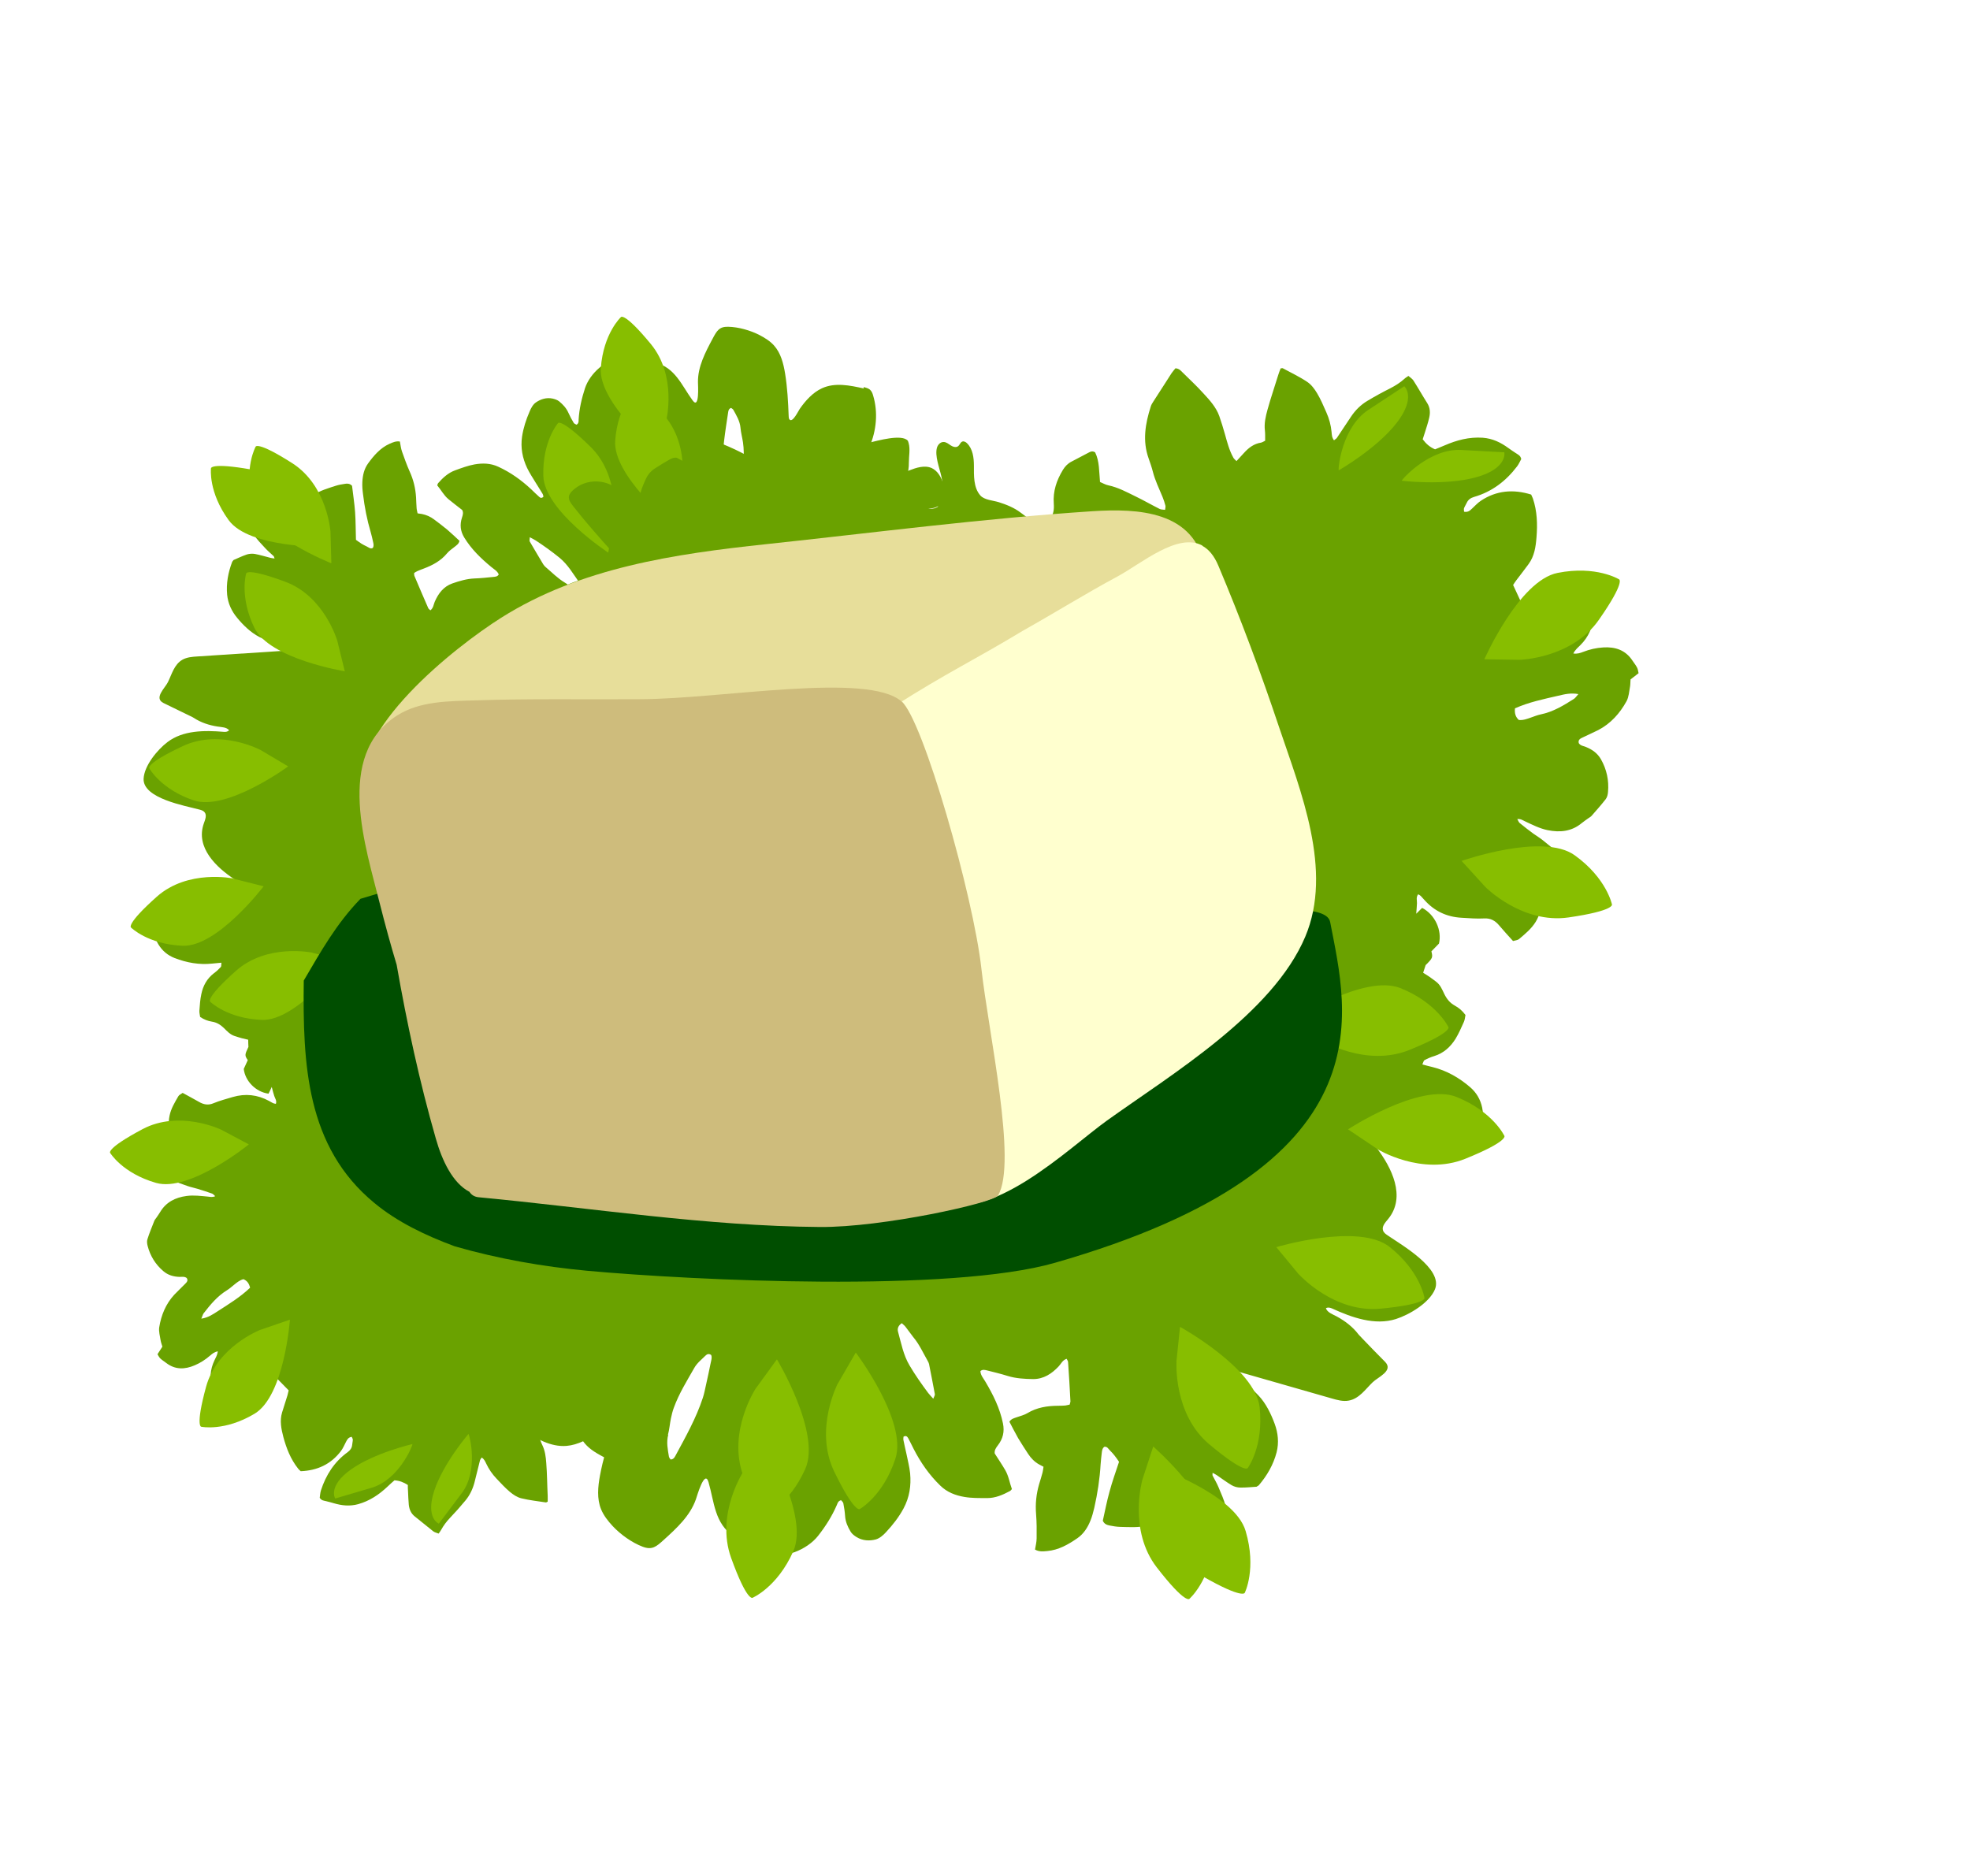 <svg width="105" height="100" viewBox="0 0 105 100" fill="none" xmlns="http://www.w3.org/2000/svg">
<g filter="url(#filter0_f_4702_9044)">
<path d="M46.038 20.708C45.298 20.541 44.5 20.379 43.812 20.697C43.326 20.917 42.927 21.362 42.626 21.796C42.557 21.894 42.244 22.553 42.082 22.362C42.042 22.316 42.036 22.247 42.036 22.183C42.007 21.42 41.967 20.662 41.845 19.91C41.758 19.378 41.62 18.829 41.261 18.424C41.047 18.181 40.764 18.008 40.475 17.857C39.989 17.609 39.358 17.429 38.809 17.418C38.329 17.406 38.202 17.643 37.982 18.054C37.594 18.783 37.19 19.546 37.201 20.373C37.201 20.506 37.294 21.865 36.912 21.339C36.328 20.535 35.987 19.592 34.917 19.326C34.553 19.234 34.171 19.245 33.795 19.187C33.592 19.159 33.396 19.107 33.193 19.101C32.332 19.078 31.441 19.904 31.181 20.691C31.002 21.24 30.874 21.796 30.84 22.368C30.84 22.461 30.851 22.565 30.73 22.64C30.683 22.611 30.608 22.588 30.579 22.542C30.475 22.368 30.377 22.189 30.296 22.004C30.186 21.755 30.007 21.564 29.804 21.396C29.706 21.316 29.573 21.275 29.451 21.246C29.128 21.177 28.821 21.275 28.567 21.449C28.411 21.553 28.301 21.755 28.226 21.94C28.04 22.368 27.896 22.808 27.826 23.27C27.74 23.86 27.844 24.415 28.093 24.942C28.226 25.219 28.399 25.479 28.561 25.745C28.677 25.936 28.804 26.127 28.919 26.324C28.948 26.37 28.954 26.434 28.966 26.474C28.873 26.578 28.792 26.538 28.734 26.48C28.59 26.353 28.457 26.22 28.318 26.087C27.792 25.595 27.213 25.179 26.554 24.878C26.143 24.687 25.715 24.681 25.288 24.756C24.941 24.82 24.599 24.947 24.264 25.069C23.894 25.202 23.61 25.462 23.356 25.751C23.333 25.774 23.327 25.815 23.304 25.873C23.506 26.11 23.651 26.399 23.899 26.607C24.137 26.804 24.385 26.989 24.634 27.185C24.709 27.319 24.669 27.457 24.622 27.596C24.501 27.966 24.536 28.313 24.744 28.654C25.126 29.279 25.635 29.77 26.19 30.227C26.334 30.349 26.508 30.436 26.583 30.621C26.514 30.742 26.398 30.742 26.294 30.754C25.958 30.788 25.629 30.823 25.293 30.835C24.883 30.852 24.489 30.968 24.108 31.101C23.645 31.263 23.362 31.633 23.171 32.078C23.107 32.228 23.102 32.408 22.94 32.535C22.899 32.489 22.841 32.46 22.824 32.413C22.575 31.847 22.332 31.274 22.089 30.702C22.072 30.661 22.078 30.609 22.072 30.545C22.13 30.511 22.188 30.465 22.251 30.441C22.361 30.395 22.471 30.349 22.587 30.308C23.061 30.129 23.495 29.898 23.83 29.493C23.94 29.36 24.096 29.256 24.235 29.146C24.333 29.065 24.455 28.996 24.489 28.828C24.281 28.637 24.067 28.429 23.842 28.238C23.616 28.047 23.373 27.868 23.136 27.689C22.945 27.544 22.726 27.446 22.488 27.399C22.419 27.388 22.35 27.376 22.257 27.365C22.24 27.272 22.211 27.18 22.205 27.087C22.188 26.896 22.188 26.706 22.176 26.515C22.147 26.035 22.037 25.572 21.835 25.133C21.679 24.785 21.552 24.421 21.424 24.063C21.366 23.895 21.349 23.716 21.314 23.536C21.1 23.502 20.933 23.583 20.759 23.658C20.262 23.883 19.921 24.288 19.614 24.71C19.406 25 19.331 25.341 19.313 25.693C19.302 25.907 19.319 26.121 19.348 26.335C19.429 27.023 19.562 27.706 19.759 28.371C19.811 28.544 19.846 28.718 19.886 28.892C19.909 28.996 19.938 29.1 19.869 29.209C19.741 29.279 19.649 29.175 19.545 29.129C19.446 29.082 19.354 29.036 19.261 28.978C19.163 28.915 19.07 28.845 18.972 28.776C18.955 28.267 18.961 27.781 18.926 27.295C18.891 26.821 18.816 26.347 18.764 25.896C18.642 25.769 18.509 25.769 18.382 25.792C18.22 25.815 18.053 25.844 17.891 25.896C17.486 26.029 17.07 26.145 16.705 26.387C16.688 26.399 16.659 26.399 16.636 26.399C16.514 26.382 16.468 26.283 16.41 26.191C16.225 25.896 16.046 25.601 15.855 25.312C15.681 25.046 15.433 24.866 15.149 24.722C14.814 24.866 14.808 25.231 14.635 25.456C14.49 25.514 14.38 25.462 14.27 25.422C13.981 25.312 13.709 25.341 13.438 25.474C13.223 25.578 13.004 25.676 12.772 25.78C12.772 25.861 12.749 25.942 12.761 26.023C12.807 26.382 12.934 26.717 13.073 27.047C13.114 27.145 13.16 27.243 13.212 27.353C13.189 27.451 13.16 27.55 13.131 27.666C13.195 27.966 13.351 28.238 13.518 28.492C13.698 28.759 13.923 28.99 14.143 29.227C14.282 29.377 14.438 29.505 14.583 29.643C14.606 29.666 14.606 29.701 14.635 29.77C14.542 29.759 14.479 29.753 14.415 29.736C14.137 29.666 13.866 29.58 13.582 29.528C13.449 29.505 13.293 29.516 13.16 29.556C12.9 29.643 12.657 29.765 12.449 29.852C12.402 29.915 12.379 29.933 12.373 29.956C12.159 30.522 12.05 31.101 12.107 31.708C12.154 32.176 12.35 32.587 12.645 32.94C12.969 33.333 13.362 33.715 13.819 33.952C14.282 34.189 14.727 34.333 15.12 34.692C13.588 34.79 12.05 34.894 10.517 34.993C10.245 35.01 9.962 35.033 9.725 35.166C9.285 35.415 9.158 35.941 8.95 36.363C8.793 36.681 8.186 37.213 8.712 37.474C9.175 37.699 9.638 37.925 10.101 38.15C10.176 38.185 10.257 38.22 10.326 38.266C10.714 38.52 11.142 38.659 11.593 38.729C11.801 38.763 12.084 38.758 12.211 38.931C12.136 39 12.044 39.023 11.934 39.012C10.893 38.925 9.753 38.925 8.921 39.561C8.389 39.966 7.689 40.81 7.654 41.51C7.608 42.563 9.869 42.95 10.621 43.153C10.725 43.181 10.835 43.21 10.904 43.297C11.037 43.459 10.933 43.696 10.864 43.893C10.407 45.182 11.541 46.247 12.512 46.883C12.003 47.189 11.344 47.01 10.777 47.195C10.239 47.374 9.84 47.918 9.835 48.49C9.835 48.594 9.835 48.71 9.765 48.785C9.701 48.849 9.603 48.849 9.511 48.849H8.77C8.603 48.843 8.429 48.849 8.285 48.93C7.88 49.173 8.267 50.058 8.446 50.347C8.655 50.688 8.938 50.925 9.308 51.07C9.956 51.318 10.615 51.44 11.309 51.365C11.46 51.347 11.616 51.336 11.801 51.318C11.789 51.417 11.801 51.503 11.772 51.544C11.662 51.665 11.535 51.781 11.402 51.879C11.032 52.163 10.823 52.544 10.731 52.99C10.667 53.279 10.65 53.58 10.627 53.88C10.621 53.996 10.656 54.112 10.667 54.21C10.876 54.349 11.078 54.424 11.292 54.459C11.552 54.499 11.755 54.626 11.94 54.806C12.107 54.973 12.269 55.153 12.512 55.228C12.639 55.268 12.761 55.309 12.888 55.343C12.998 55.372 13.114 55.395 13.229 55.424C13.229 55.569 13.235 55.685 13.241 55.806C13.039 56.234 13.038 56.257 13.206 56.512C13.131 56.679 13.056 56.836 12.992 56.98C13.062 57.61 13.617 58.206 14.311 58.299C14.334 58.258 14.357 58.206 14.386 58.154C14.409 58.102 14.432 58.05 14.484 57.94C14.536 58.142 14.571 58.281 14.617 58.42C14.658 58.553 14.762 58.669 14.704 58.842C14.646 58.831 14.6 58.825 14.559 58.807C14.484 58.773 14.415 58.727 14.34 58.686C13.721 58.351 13.079 58.281 12.402 58.478C12.061 58.582 11.714 58.669 11.384 58.807C11.107 58.929 10.852 58.883 10.598 58.732C10.32 58.57 10.037 58.426 9.736 58.258C9.649 58.322 9.545 58.362 9.505 58.437C9.314 58.767 9.112 59.097 9.036 59.478C8.961 59.843 8.996 60.19 9.135 60.531C9.181 60.635 9.268 60.733 9.198 60.878C9.042 60.907 8.892 60.855 8.759 60.785C8.452 60.629 8.123 60.594 7.787 60.594C7.585 60.594 7.411 60.647 7.255 60.774C7.082 60.918 6.92 61.075 6.764 61.213C6.711 61.364 6.787 61.468 6.85 61.566C7.035 61.849 7.249 62.104 7.544 62.277C7.805 62.428 8.065 62.555 8.354 62.648C8.909 62.827 9.459 63.035 10.008 63.226C10.176 63.284 10.355 63.318 10.523 63.37C10.783 63.451 11.049 63.532 11.303 63.625C11.361 63.648 11.408 63.706 11.471 63.764C11.321 63.833 11.205 63.798 11.089 63.787C10.708 63.752 10.326 63.7 9.944 63.752C9.349 63.833 8.851 64.076 8.533 64.614C8.475 64.718 8.4 64.81 8.337 64.909C8.296 64.966 8.244 65.024 8.221 65.088C8.094 65.412 7.961 65.73 7.857 66.06C7.822 66.164 7.839 66.297 7.868 66.412C8.007 66.95 8.285 67.401 8.707 67.76C8.955 67.974 9.25 68.055 9.568 68.066C9.696 68.066 9.834 68.037 9.95 68.124C10.043 68.257 9.956 68.35 9.869 68.436C9.678 68.633 9.476 68.818 9.285 69.02C8.834 69.512 8.591 70.108 8.487 70.75C8.452 70.975 8.527 71.224 8.562 71.455C8.579 71.559 8.62 71.663 8.655 71.785C8.574 71.906 8.493 72.034 8.394 72.19C8.441 72.265 8.481 72.352 8.545 72.415C8.637 72.502 8.753 72.571 8.857 72.652C9.337 73.022 9.852 73.005 10.378 72.779C10.679 72.652 10.945 72.479 11.194 72.265C11.309 72.166 11.425 72.068 11.61 72.034C11.587 72.224 11.5 72.369 11.431 72.513C11.315 72.756 11.246 73.005 11.228 73.271C11.199 73.635 11.28 73.948 11.575 74.202C11.772 74.376 11.928 74.59 12.188 74.694C12.275 74.919 12.362 75.139 12.454 75.376C12.553 75.359 12.645 75.376 12.709 75.336C12.877 75.243 13.05 75.156 13.183 75.029C13.64 74.59 14.079 74.139 14.525 73.682C14.611 73.595 14.675 73.491 14.814 73.531L15.386 74.115C15.363 74.196 15.346 74.289 15.323 74.376C15.23 74.682 15.126 74.989 15.034 75.295C14.901 75.74 14.993 76.18 15.103 76.602C15.265 77.204 15.491 77.782 15.884 78.279C15.924 78.337 15.982 78.378 16.028 78.424C16.913 78.389 17.636 78.054 18.168 77.354C18.284 77.204 18.353 77.024 18.446 76.851C18.509 76.729 18.567 76.62 18.747 76.591C18.764 76.643 18.805 76.695 18.805 76.741C18.805 76.834 18.776 76.932 18.77 77.024C18.752 77.192 18.666 77.308 18.533 77.406C17.821 77.921 17.37 78.626 17.104 79.453C17.064 79.586 17.058 79.731 17.041 79.841C17.133 79.991 17.26 79.991 17.376 80.02C17.515 80.055 17.654 80.089 17.787 80.13C18.215 80.257 18.637 80.303 19.088 80.182C19.707 80.008 20.21 79.667 20.667 79.234C20.788 79.118 20.91 79.008 21.025 78.91C21.297 78.927 21.511 79.014 21.737 79.158C21.737 79.268 21.737 79.384 21.748 79.499C21.76 79.737 21.765 79.974 21.789 80.217C21.817 80.46 21.904 80.674 22.107 80.835C22.436 81.09 22.755 81.367 23.084 81.622C23.165 81.686 23.275 81.709 23.379 81.749C23.437 81.668 23.477 81.616 23.512 81.552C23.639 81.321 23.796 81.113 23.975 80.922C24.264 80.621 24.541 80.309 24.808 79.985C25.039 79.708 25.195 79.378 25.288 79.031C25.392 78.638 25.478 78.245 25.582 77.851C25.594 77.799 25.635 77.759 25.675 77.695C25.814 77.782 25.86 77.909 25.918 78.025C26.057 78.32 26.242 78.586 26.462 78.817C26.693 79.06 26.919 79.309 27.173 79.523C27.352 79.673 27.566 79.818 27.792 79.87C28.22 79.974 28.659 80.02 29.099 80.089C29.116 80.089 29.139 80.072 29.191 80.049C29.191 79.945 29.197 79.829 29.191 79.713C29.162 79.141 29.162 78.568 29.116 77.996C29.093 77.66 29.052 77.331 28.902 77.024C28.833 76.885 28.792 76.741 28.729 76.573C28.781 76.521 28.821 76.458 28.879 76.429C29.18 76.267 29.353 76.001 29.48 75.694C29.544 75.544 29.608 75.394 29.683 75.214C29.77 75.26 29.833 75.278 29.885 75.318C30.186 75.584 30.4 75.908 30.631 76.232C30.805 76.475 30.984 76.712 31.169 76.943C31.458 77.29 31.858 77.499 32.245 77.707C32.656 77.927 33.084 78.112 33.506 78.302C33.61 78.349 33.72 78.418 33.882 78.366C33.91 78.285 33.951 78.192 33.974 78.088C34.015 77.938 34.044 77.788 34.078 77.632C34.159 77.273 34.246 76.914 34.327 76.55C34.35 76.458 34.373 76.359 34.367 76.267C34.339 75.417 34.194 74.607 33.633 73.925C33.494 73.757 33.361 73.589 33.24 73.41C32.997 73.051 32.69 72.751 32.401 72.433C32.309 72.328 32.216 72.213 32.135 72.097C32.106 72.051 32.106 71.987 32.083 71.9C32.175 71.883 32.257 71.843 32.326 71.854C32.754 71.906 33.176 71.981 33.604 72.028C34.067 72.074 34.529 72.149 34.998 72.085C35.137 72.068 35.275 72.097 35.42 72.103C35.634 72.554 35.773 73.017 36.114 73.346C36.241 73.375 36.316 73.317 36.386 73.248C36.6 73.022 36.802 72.791 37.016 72.56C37.149 72.415 37.23 72.248 37.271 72.057C37.386 71.496 37.38 70.941 37.143 70.408C37.028 70.154 36.964 69.894 37.091 69.616C37.155 69.477 37.109 69.304 37.253 69.165C37.328 69.177 37.421 69.182 37.514 69.206C37.837 69.292 38.161 69.373 38.479 69.472C38.849 69.581 39.237 69.599 39.619 69.587C39.891 69.576 40.289 69.454 40.538 69.587C40.978 69.824 41.145 70.385 41.307 70.819C41.435 71.172 41.626 71.542 41.967 71.698C42.042 71.733 42.14 71.756 42.204 71.698C42.279 71.635 42.262 71.507 42.319 71.426C42.389 71.322 42.545 71.316 42.666 71.345C42.788 71.374 42.921 71.426 43.037 71.38C43.17 71.334 43.245 71.178 43.239 71.033C43.222 70.622 42.794 70.154 42.591 69.819C42.499 69.662 42.401 69.506 42.36 69.327C42.291 69.026 42.395 68.685 42.256 68.407C42.406 68.188 42.707 68.147 42.967 68.089C43.372 67.997 43.47 67.766 43.644 67.43C43.713 67.471 43.777 67.488 43.823 67.534C43.881 67.592 43.916 67.673 43.974 67.737C44.361 68.13 44.251 68.205 44.176 68.575C44.089 69.032 44.089 69.477 44.251 69.917C44.355 70.206 44.39 70.524 44.575 70.784C44.598 70.813 44.615 70.842 44.639 70.865C45.014 71.097 46.004 70.379 46.327 70.177C46.732 69.923 47.068 69.651 47.282 69.217C47.455 68.876 47.571 65.77 47.53 65.319C47.53 65.279 47.553 65.233 47.565 65.204C47.692 65.128 47.762 65.204 47.825 65.273C47.935 65.412 48.039 65.562 48.149 65.701C48.756 66.499 49.56 67.066 50.509 67.384C51.376 67.673 52.296 67.766 53.209 67.783C53.406 67.783 53.609 67.783 53.794 67.713C54.256 67.523 54.152 66.985 54.21 66.586C54.222 66.522 54.256 66.459 54.291 66.372C54.418 66.389 54.534 66.406 54.65 66.424C54.8 66.401 54.892 66.285 54.985 66.175C55.141 65.996 55.286 65.805 55.436 65.62C55.581 65.435 55.662 65.227 55.685 64.995C55.714 64.677 55.731 64.353 55.662 64.03C55.621 63.839 55.627 63.839 55.696 63.66C55.795 63.608 55.882 63.654 55.968 63.694C56.171 63.798 56.373 63.897 56.575 64.001C57.368 64.394 58.362 64.099 58.761 63.301C58.814 63.197 58.854 63.081 58.831 62.971C58.796 62.821 58.652 62.717 58.519 62.636C56.946 61.641 55.263 60.843 53.684 59.877C53.591 59.82 53.493 59.744 53.499 59.64C53.51 59.467 53.759 59.455 53.932 59.502C54.875 59.756 55.934 60.068 56.836 59.542C57.235 59.311 57.559 58.981 57.859 58.634C58.114 58.339 58.334 58.027 58.415 57.639C58.449 57.466 58.386 56.997 58.588 56.888C58.299 56.425 58.021 55.956 57.767 55.471C57.744 55.471 57.703 55.471 57.68 55.471C57.368 55.257 57.136 55.066 56.882 54.921C56.604 54.765 56.298 54.65 56.009 54.511C55.893 54.459 55.754 54.424 55.685 54.268C55.743 53.99 55.639 53.707 55.569 53.418C55.5 53.1 55.39 52.799 55.158 52.556C55.02 52.406 54.979 52.226 55.06 52.03C55.199 51.879 55.367 51.845 55.552 51.903C55.61 51.92 55.667 51.937 55.719 51.955C55.922 52.018 56.119 52.105 56.315 52.174C56.107 51.573 55.922 50.966 55.772 50.353C55.766 50.353 55.76 50.353 55.748 50.347C54.823 50.04 53.892 49.734 52.961 49.439C52.411 49.271 52.342 49.208 52.261 48.641C52.249 48.571 52.244 48.496 52.249 48.427C52.249 48.381 52.279 48.34 52.29 48.311C52.406 48.248 52.492 48.3 52.579 48.334C52.81 48.433 53.042 48.525 53.273 48.623C53.927 48.907 54.586 49.184 55.234 49.491C55.367 49.554 55.5 49.63 55.633 49.699C55.552 49.323 55.459 48.947 55.401 48.571C55.355 48.282 55.326 47.999 55.315 47.715C54.898 47.542 54.482 47.363 54.06 47.201C53.441 46.969 52.799 46.738 52.325 46.276C52.197 46.154 52.07 46.004 51.897 45.992C51.833 45.992 51.764 46.004 51.7 46.015C51.087 46.142 50.422 45.963 49.953 45.553C49.873 45.483 49.786 45.391 49.792 45.281C49.792 45.154 49.907 45.061 50.006 44.986C50.422 44.679 50.856 44.379 51.151 43.951C51.446 43.529 51.573 42.95 51.336 42.488C50.873 42.985 50.41 43.488 49.948 43.985C49.572 44.39 49.184 44.801 48.681 45.015C47.918 45.339 46.865 44.928 46.42 44.263C46.322 44.113 46.229 43.962 46.142 43.806C46.102 43.737 46.084 43.656 46.067 43.598C46.113 43.459 46.206 43.436 46.298 43.419C46.593 43.367 46.888 43.332 47.183 43.263C47.484 43.193 47.785 43.106 48.08 43.014C48.514 42.875 48.832 42.563 49.173 42.279C49.248 42.216 49.306 42.141 49.381 42.083C49.896 41.678 50.162 41.123 50.352 40.527C50.439 40.267 50.497 39.995 50.549 39.729C50.607 39.451 50.648 39.168 50.705 38.862C50.694 38.827 50.682 38.763 50.648 38.717C50.329 38.312 49.977 37.936 49.485 37.734C49.271 37.647 49.046 37.612 48.82 37.647C48.363 37.717 47.901 37.797 47.444 37.873C47.305 37.896 47.16 37.919 47.016 37.936C46.969 37.936 46.923 37.919 46.865 37.902C46.75 37.693 46.663 37.474 46.645 37.231C46.645 37.161 46.628 37.086 46.634 37.017C46.697 36.346 46.501 35.715 46.31 35.091C46.246 34.883 46.246 34.576 46.142 34.385C46.09 34.287 45.957 34.218 45.853 34.27C45.801 34.299 45.766 34.351 45.737 34.403C45.257 35.241 44.98 36.155 44.425 36.959C43.887 37.745 43.21 38.439 42.441 38.995C42.366 39.047 42.285 39.104 42.192 39.104C42.001 39.116 41.874 38.908 41.793 38.734C41.579 38.278 41.365 37.78 41.469 37.289C41.562 36.837 41.915 36.485 42.244 36.161C42.794 35.623 43.343 35.091 43.893 34.553C44.309 34.142 44.754 33.535 45.281 33.269C45.454 33.182 45.651 33.154 45.842 33.13C46.848 32.998 47.854 32.864 48.861 32.731C48.652 31.743 48.976 30.736 49.716 30.06C49.867 29.296 49.531 28.672 49.254 27.937C49.167 27.706 49.092 27.417 49.265 27.243C49.41 27.093 49.653 27.122 49.849 27.052C50.098 26.966 50.266 26.729 50.324 26.474C50.382 26.22 50.335 25.954 50.248 25.705C50.144 25.398 49.959 25.092 49.664 24.953C49.283 24.78 48.837 24.93 48.45 25.08C47.646 25.393 46.842 25.705 46.038 26.023C45.622 26.185 45.205 26.347 44.789 26.509C44.598 26.584 44.193 26.821 43.974 26.729C43.898 26.636 43.956 26.567 44.014 26.509C44.153 26.358 44.297 26.22 44.442 26.075C45.153 25.375 45.934 24.756 46.345 23.814C46.715 22.958 46.807 21.975 46.536 21.078C46.507 20.974 46.466 20.87 46.391 20.795C46.298 20.697 46.16 20.668 46.027 20.633L46.038 20.708ZM13.328 68.645C12.807 69.142 12.2 69.512 11.598 69.9C11.355 70.056 11.107 70.235 10.731 70.293C10.789 70.16 10.806 70.073 10.852 70.009C11.211 69.547 11.581 69.096 12.09 68.783C12.223 68.702 12.339 68.598 12.46 68.5C12.616 68.373 12.772 68.24 12.975 68.188C13.171 68.269 13.276 68.419 13.328 68.639V68.645ZM28.966 30.1C28.723 29.69 28.474 29.279 28.237 28.868C28.208 28.822 28.237 28.747 28.237 28.637C28.37 28.712 28.468 28.753 28.555 28.811C28.995 29.1 29.417 29.4 29.828 29.736C30.273 30.106 30.55 30.592 30.869 31.043C30.961 31.176 30.967 31.332 30.84 31.494C30.764 31.459 30.683 31.436 30.62 31.396C30.446 31.286 30.284 31.164 30.111 31.06C29.729 30.835 29.417 30.511 29.081 30.227C29.035 30.187 28.995 30.146 28.966 30.094V30.1ZM35.229 25.624C35.102 25.832 34.923 26.006 34.714 26.145C34.68 26.168 34.628 26.156 34.587 26.162C34.57 25.769 34.819 25.329 35.137 25.184C35.241 25.329 35.252 25.468 35.229 25.624ZM33.76 22.796C33.714 22.929 33.685 23.074 33.627 23.201C33.604 23.253 33.535 23.288 33.488 23.328C33.361 23.218 33.344 23.085 33.303 22.964C33.101 22.391 33.159 21.761 32.927 21.188C32.858 21.021 32.939 20.847 33.141 20.737C33.17 20.812 33.199 20.864 33.205 20.917C33.228 21.235 33.35 21.512 33.483 21.796C33.564 21.969 33.645 22.143 33.731 22.31C33.812 22.466 33.818 22.628 33.76 22.79V22.796ZM43.216 29.476C42.996 29.88 42.666 30.187 42.308 30.465C42.244 30.517 42.152 30.522 42.048 30.395C42.146 30.065 42.239 29.707 42.4 29.4C42.609 29.285 42.805 29.308 42.99 29.314C43.066 29.314 43.141 29.36 43.204 29.377C43.204 29.429 43.222 29.458 43.21 29.476H43.216ZM48.751 30.771C48.693 30.8 48.647 30.84 48.594 30.852C48.103 30.945 47.605 31.025 47.114 31.118C46.825 31.17 46.518 31.182 46.258 31.332C46.171 31.297 46.084 31.262 46.021 31.234C45.934 31.037 46.032 30.933 46.154 30.846C46.403 30.678 46.651 30.517 46.906 30.36C46.964 30.326 47.039 30.314 47.091 30.297C48.224 30.522 48.554 30.615 48.756 30.777L48.751 30.771ZM39.468 22.808C39.492 23.068 39.561 23.322 39.601 23.583C39.624 23.762 39.642 23.935 39.642 24.115C39.642 24.82 39.486 25.514 39.364 26.208C39.318 26.457 39.173 26.694 39.063 26.931C39.023 27.018 38.954 27.087 38.821 27.047C38.728 26.948 38.734 26.809 38.717 26.682C38.664 26.33 38.618 25.971 38.578 25.618C38.554 25.416 38.52 25.213 38.514 25.011C38.485 23.993 38.659 22.993 38.809 21.986C38.821 21.894 38.838 21.796 38.965 21.744C39 21.773 39.063 21.801 39.087 21.848C39.254 22.148 39.434 22.443 39.468 22.802V22.808Z" fill="#6AA200"/>
<path d="M17.978 34.158C17.978 34.158 17.296 31.787 15.208 31.012C13.12 30.237 13.12 30.573 13.12 30.573C13.12 30.573 12.75 31.782 13.554 33.459C14.364 35.136 18.377 35.783 18.377 35.783L17.978 34.158Z" fill="#87BE00"/>
<path d="M32.718 27.814C32.718 27.814 33.066 25.374 31.469 23.812C29.879 22.257 29.74 22.558 29.74 22.558C29.74 22.558 28.907 23.512 28.959 25.368C29.011 27.224 32.418 29.457 32.418 29.457L32.718 27.809V27.814Z" fill="#87BE00"/>
<path d="M13.926 39.998C13.926 39.998 11.757 38.824 9.739 39.773C7.726 40.721 7.957 40.953 7.957 40.953C7.957 40.953 8.559 42.069 10.323 42.664C12.081 43.26 15.36 40.854 15.36 40.854L13.92 39.998H13.926Z" fill="#87BE00"/>
<path d="M16.651 50.782C16.651 50.782 14.239 50.273 12.574 51.753C10.914 53.234 11.203 53.396 11.203 53.396C11.203 53.396 12.099 54.292 13.956 54.367C15.812 54.437 18.27 51.198 18.27 51.198L16.645 50.788L16.651 50.782Z" fill="#87BE00"/>
<path d="M12.432 46.829C12.432 46.829 10.02 46.32 8.355 47.801C6.695 49.281 6.984 49.443 6.984 49.443C6.984 49.443 7.881 50.34 9.737 50.415C11.594 50.484 14.051 47.245 14.051 47.245L12.426 46.835L12.432 46.829Z" fill="#87BE00"/>
<path d="M17.615 28.348C17.615 28.348 17.453 25.885 15.573 24.688C13.694 23.491 13.624 23.814 13.624 23.814C13.624 23.814 13.006 24.919 13.439 26.729C13.873 28.539 17.661 30.026 17.661 30.026L17.615 28.354V28.348Z" fill="#87BE00"/>
<path d="M16.67 27.623C16.67 27.623 15.577 25.414 13.379 25.026C11.188 24.639 11.245 24.969 11.245 24.969C11.245 24.969 11.095 26.229 12.188 27.727C13.281 29.231 17.352 29.15 17.352 29.15L16.67 27.623Z" fill="#87BE00"/>
<path d="M35.506 22.444C35.506 22.444 36.107 20.05 34.684 18.332C33.267 16.615 33.094 16.904 33.094 16.904C33.094 16.904 32.163 17.766 32.024 19.616C31.885 21.473 35.031 24.046 35.031 24.046L35.5 22.439L35.506 22.444Z" fill="#87BE00"/>
<path d="M36.271 26.311C36.271 26.311 36.873 23.916 35.45 22.199C34.033 20.481 33.859 20.77 33.859 20.77C33.859 20.77 32.928 21.632 32.79 23.483C32.651 25.339 35.797 27.913 35.797 27.913L36.265 26.305L36.271 26.311Z" fill="#87BE00"/>
<path d="M11.784 60.216C11.784 60.216 9.557 59.146 7.591 60.193C5.625 61.24 5.873 61.459 5.873 61.459C5.873 61.459 6.527 62.541 8.32 63.056C10.107 63.565 13.264 61.003 13.264 61.003L11.784 60.216Z" fill="#87BE00"/>
<path d="M13.867 70.891C13.867 70.891 11.565 71.781 10.981 73.933C10.397 76.084 10.733 76.055 10.733 76.055C10.733 76.055 11.97 76.315 13.566 75.361C15.163 74.407 15.452 70.347 15.452 70.347L13.867 70.891Z" fill="#87BE00"/>
<path d="M24.969 76.437C25.044 76.541 25.501 78.415 24.616 79.589C23.726 80.769 23.39 81.22 23.39 81.22C23.39 81.22 22.668 80.937 23.142 79.474C23.616 78.01 24.969 76.437 24.969 76.437Z" fill="#87BE00"/>
<path d="M21.983 76.977C21.983 77.11 21.237 78.879 19.82 79.302C18.403 79.718 17.865 79.88 17.865 79.88C17.865 79.88 17.454 79.221 18.709 78.33C19.964 77.439 21.983 76.977 21.983 76.977Z" fill="#87BE00"/>
<path d="M27.834 76.214C28.555 76.673 29.346 77.144 30.197 77.075C30.798 77.026 31.389 76.702 31.869 76.358C31.98 76.28 32.565 75.695 32.657 75.962C32.681 76.027 32.66 76.105 32.639 76.166C32.385 76.986 32.135 77.811 31.978 78.656C31.868 79.253 31.807 79.89 32.037 80.452C32.174 80.788 32.409 81.084 32.657 81.351C33.076 81.799 33.682 82.233 34.254 82.449C34.76 82.64 34.981 82.445 35.376 82.087C36.067 81.462 36.783 80.804 37.091 79.922C37.141 79.784 37.558 78.297 37.763 79.006C38.075 80.079 38.081 81.212 39.115 81.897C39.47 82.133 39.878 82.266 40.253 82.473C40.452 82.584 40.644 82.712 40.86 82.791C41.762 83.144 43.025 82.604 43.602 81.871C44.005 81.359 44.348 80.817 44.605 80.221C44.647 80.123 44.668 80.013 44.828 79.969C44.864 80.014 44.933 80.068 44.949 80.133C44.993 80.359 45.028 80.584 45.043 80.813C45.062 81.12 45.183 81.39 45.337 81.645C45.406 81.764 45.536 81.863 45.658 81.937C45.972 82.131 46.34 82.15 46.676 82.062C46.881 82.006 47.078 81.835 47.226 81.672C47.584 81.286 47.906 80.879 48.158 80.41C48.476 79.819 48.57 79.19 48.509 78.536C48.474 78.188 48.382 77.848 48.315 77.508C48.263 77.258 48.199 77.013 48.151 76.759C48.139 76.697 48.156 76.632 48.157 76.583C48.292 76.506 48.361 76.584 48.406 76.662C48.511 76.851 48.599 77.048 48.697 77.236C49.068 77.958 49.526 78.619 50.112 79.187C50.474 79.545 50.927 79.716 51.405 79.796C51.797 79.864 52.21 79.854 52.611 79.857C53.052 79.859 53.45 79.686 53.832 79.48C53.864 79.464 53.889 79.423 53.934 79.378C53.814 79.05 53.763 78.686 53.581 78.37C53.407 78.07 53.208 77.779 53.018 77.479C52.994 77.307 53.085 77.177 53.184 77.047C53.456 76.697 53.548 76.321 53.457 75.875C53.294 75.068 52.934 74.35 52.521 73.653C52.416 73.472 52.262 73.308 52.255 73.087C52.374 72.985 52.497 73.027 52.611 73.052C52.978 73.144 53.342 73.232 53.705 73.345C54.15 73.483 54.612 73.506 55.066 73.513C55.622 73.516 56.061 73.228 56.432 72.83C56.559 72.696 56.63 72.504 56.851 72.432C56.88 72.493 56.924 72.546 56.928 72.608C56.977 73.307 57.018 74.007 57.054 74.702C57.054 74.751 57.025 74.804 57.013 74.874C56.935 74.886 56.857 74.914 56.783 74.922C56.648 74.933 56.513 74.936 56.382 74.936C55.81 74.94 55.261 75.027 54.756 75.331C54.588 75.432 54.383 75.48 54.191 75.548C54.056 75.6 53.904 75.62 53.801 75.787C53.95 76.07 54.1 76.369 54.266 76.661C54.436 76.948 54.622 77.227 54.805 77.51C54.955 77.736 55.145 77.93 55.382 78.062C55.451 78.099 55.521 78.136 55.618 78.186C55.601 78.292 55.593 78.398 55.567 78.496C55.513 78.705 55.446 78.909 55.384 79.117C55.233 79.639 55.177 80.167 55.223 80.715C55.257 81.144 55.258 81.574 55.252 82.003C55.251 82.2 55.2 82.395 55.166 82.6C55.378 82.724 55.591 82.701 55.808 82.681C56.422 82.628 56.935 82.332 57.423 81.996C57.752 81.769 57.967 81.435 58.116 81.068C58.207 80.847 58.27 80.607 58.325 80.374C58.497 79.61 58.616 78.842 58.662 78.057C58.675 77.857 58.701 77.653 58.723 77.452C58.736 77.334 58.749 77.207 58.86 77.122C59.023 77.098 59.08 77.246 59.169 77.328C59.255 77.415 59.34 77.501 59.413 77.6C59.498 77.702 59.567 77.813 59.644 77.924C59.465 78.467 59.278 78.985 59.136 79.516C58.993 80.03 58.892 80.561 58.779 81.064C58.859 81.244 59.002 81.29 59.145 81.319C59.329 81.357 59.521 81.387 59.705 81.392C60.187 81.403 60.67 81.439 61.149 81.323C61.173 81.315 61.202 81.328 61.227 81.336C61.353 81.398 61.364 81.525 61.388 81.64C61.472 82.02 61.556 82.401 61.647 82.782C61.731 83.13 61.93 83.414 62.169 83.681C62.583 83.655 62.728 83.267 62.991 83.097C63.163 83.09 63.264 83.184 63.362 83.275C63.622 83.506 63.928 83.569 64.264 83.53C64.53 83.503 64.8 83.48 65.087 83.457C65.124 83.372 65.169 83.294 65.19 83.208C65.278 82.812 65.269 82.407 65.247 81.998C65.239 81.876 65.228 81.757 65.216 81.622C65.278 81.528 65.344 81.43 65.422 81.32C65.466 80.977 65.41 80.625 65.326 80.293C65.239 79.941 65.085 79.613 64.944 79.273C64.856 79.06 64.738 78.867 64.633 78.662C64.617 78.629 64.629 78.592 64.63 78.51C64.719 78.56 64.789 78.589 64.846 78.63C65.115 78.812 65.371 79.006 65.648 79.171C65.783 79.249 65.95 79.295 66.105 79.296C66.412 79.302 66.719 79.267 66.973 79.252C67.046 79.204 67.075 79.192 67.092 79.176C67.532 78.659 67.871 78.08 68.043 77.415C68.173 76.904 68.119 76.389 67.942 75.905C67.745 75.368 67.474 74.806 67.08 74.391C66.682 73.963 66.262 73.638 65.979 73.112C67.645 73.589 69.311 74.065 70.98 74.545C71.274 74.629 71.58 74.717 71.883 74.661C72.444 74.562 72.778 74.053 73.157 73.688C73.441 73.407 74.289 73.073 73.826 72.596C73.419 72.184 73.013 71.773 72.615 71.353C72.55 71.287 72.481 71.218 72.42 71.148C72.107 70.733 71.704 70.424 71.248 70.175C71.04 70.064 70.734 69.96 70.67 69.73C70.776 69.682 70.883 69.699 70.997 69.749C72.065 70.238 73.277 70.666 74.4 70.313C75.117 70.084 76.184 69.453 76.483 68.727C76.931 67.625 74.686 66.356 73.961 65.853C73.863 65.787 73.757 65.713 73.717 65.598C73.636 65.377 73.838 65.161 73.987 64.982C74.963 63.79 74.163 62.223 73.371 61.184C74.027 61.048 74.662 61.494 75.328 61.51C75.97 61.526 76.595 61.097 76.819 60.493C76.856 60.383 76.898 60.252 77.001 60.208C77.095 60.163 77.197 60.201 77.295 60.234L78.082 60.521C78.258 60.583 78.446 60.65 78.63 60.614C79.154 60.511 79.075 59.419 78.999 59.046C78.908 58.608 78.693 58.243 78.36 57.955C77.77 57.448 77.11 57.068 76.346 56.879C76.179 56.841 76.011 56.795 75.811 56.741C75.861 56.635 75.874 56.541 75.927 56.513C76.091 56.424 76.267 56.347 76.444 56.295C76.948 56.139 77.309 55.805 77.578 55.378C77.751 55.092 77.888 54.778 78.025 54.472C78.079 54.354 78.084 54.219 78.109 54.105C77.943 53.879 77.756 53.722 77.544 53.607C77.283 53.466 77.112 53.252 76.983 52.99C76.866 52.748 76.769 52.494 76.537 52.325C76.419 52.238 76.305 52.148 76.183 52.065C76.077 51.991 75.963 51.925 75.853 51.854C75.903 51.699 75.941 51.573 75.986 51.446C76.365 51.072 76.373 51.04 76.293 50.712C76.437 50.57 76.577 50.423 76.697 50.297C76.864 49.603 76.497 48.763 75.8 48.395C75.763 48.431 75.718 48.476 75.673 48.52C75.627 48.565 75.582 48.61 75.484 48.708C75.501 48.47 75.519 48.307 75.524 48.148C75.529 47.996 75.464 47.832 75.588 47.669C75.645 47.702 75.694 47.727 75.726 47.76C75.791 47.826 75.856 47.9 75.917 47.97C76.445 48.562 77.098 48.877 77.899 48.922C78.304 48.945 78.704 48.98 79.105 48.958C79.449 48.936 79.698 49.081 79.909 49.335C80.14 49.611 80.388 49.878 80.644 50.162C80.763 50.126 80.881 50.122 80.959 50.062C81.288 49.785 81.621 49.513 81.852 49.139C82.067 48.78 82.168 48.396 82.146 47.979C82.138 47.848 82.078 47.713 82.205 47.587C82.385 47.612 82.519 47.732 82.633 47.855C82.897 48.139 83.231 48.296 83.595 48.425C83.811 48.504 84.015 48.514 84.225 48.437C84.462 48.349 84.696 48.248 84.913 48.155C85.025 48.013 84.988 47.878 84.957 47.746C84.869 47.378 84.74 47.026 84.488 46.73C84.273 46.471 84.037 46.232 83.769 46.026C83.244 45.626 82.747 45.198 82.226 44.786C82.068 44.658 81.892 44.555 81.729 44.439C81.481 44.254 81.233 44.068 80.997 43.87C80.944 43.825 80.92 43.743 80.871 43.661C81.055 43.642 81.165 43.728 81.284 43.782C81.675 43.965 82.058 44.163 82.487 44.252C83.149 44.386 83.771 44.325 84.313 43.87C84.416 43.785 84.531 43.712 84.638 43.631C84.704 43.582 84.781 43.546 84.831 43.489C85.086 43.196 85.346 42.907 85.585 42.598C85.663 42.496 85.697 42.349 85.706 42.218C85.763 41.601 85.635 41.011 85.328 40.47C85.145 40.154 84.865 39.952 84.53 39.819C84.395 39.765 84.236 39.752 84.147 39.612C84.103 39.436 84.226 39.371 84.349 39.315C84.628 39.177 84.915 39.056 85.19 38.915C85.854 38.567 86.336 38.026 86.692 37.382C86.816 37.154 86.83 36.864 86.88 36.602C86.902 36.484 86.894 36.361 86.907 36.218C87.035 36.117 87.174 36.011 87.335 35.886C87.311 35.787 87.303 35.681 87.259 35.595C87.194 35.463 87.097 35.348 87.016 35.225C86.643 34.65 86.092 34.471 85.45 34.512C85.081 34.535 84.729 34.614 84.389 34.747C84.229 34.807 84.069 34.868 83.857 34.834C83.956 34.638 84.1 34.52 84.232 34.39C84.446 34.179 84.615 33.939 84.735 33.666C84.901 33.29 84.932 32.927 84.721 32.541C84.58 32.282 84.492 31.996 84.26 31.786C84.253 31.516 84.246 31.254 84.236 30.963C84.126 30.942 84.032 30.897 83.95 30.913C83.737 30.944 83.52 30.971 83.328 31.056C82.675 31.351 82.036 31.666 81.396 31.973C81.273 32.029 81.162 32.114 81.036 32.02L80.648 31.183C80.702 31.106 80.755 31.012 80.817 30.935C81.036 30.646 81.258 30.361 81.473 30.068C81.782 29.648 81.855 29.146 81.894 28.651C81.952 27.952 81.931 27.249 81.703 26.573C81.678 26.499 81.634 26.429 81.61 26.363C80.659 26.067 79.758 26.144 78.933 26.691C78.757 26.808 78.608 26.971 78.452 27.117C78.345 27.223 78.234 27.316 78.034 27.278C78.034 27.213 78.014 27.151 78.031 27.094C78.068 26.992 78.13 26.907 78.176 26.805C78.255 26.629 78.394 26.54 78.57 26.488C79.525 26.212 80.269 25.64 80.862 24.858C80.957 24.732 81.019 24.581 81.081 24.471C81.042 24.274 80.899 24.229 80.793 24.154C80.658 24.068 80.528 23.977 80.394 23.882C79.987 23.585 79.558 23.374 79.031 23.334C78.308 23.285 77.644 23.461 76.996 23.743C76.824 23.816 76.652 23.888 76.488 23.953C76.206 23.832 76.011 23.659 75.829 23.417C75.866 23.299 75.908 23.176 75.949 23.046C76.029 22.788 76.116 22.531 76.175 22.27C76.238 22.004 76.227 21.739 76.073 21.492C75.822 21.098 75.591 20.684 75.336 20.286C75.275 20.191 75.17 20.125 75.068 20.039C74.978 20.103 74.908 20.14 74.854 20.193C74.636 20.392 74.386 20.55 74.123 20.687C73.705 20.897 73.286 21.124 72.884 21.367C72.535 21.573 72.243 21.862 72.016 22.2C71.76 22.574 71.513 22.965 71.257 23.34C71.224 23.389 71.162 23.417 71.101 23.47C70.987 23.322 70.984 23.171 70.972 23.028C70.938 22.663 70.842 22.311 70.693 21.979C70.539 21.635 70.394 21.282 70.2 20.962C70.066 20.736 69.892 20.502 69.676 20.358C69.265 20.081 68.812 19.87 68.372 19.63C68.351 19.618 68.319 19.634 68.257 19.637C68.216 19.744 68.166 19.866 68.128 19.992C67.941 20.609 67.728 21.217 67.557 21.841C67.456 22.209 67.373 22.568 67.419 22.953C67.439 23.121 67.429 23.301 67.432 23.493C67.354 23.529 67.289 23.578 67.215 23.594C66.834 23.653 66.551 23.868 66.3 24.148C66.176 24.287 66.049 24.421 65.904 24.579C65.831 24.506 65.766 24.456 65.734 24.39C65.515 23.997 65.408 23.567 65.287 23.14C65.195 22.817 65.099 22.497 64.987 22.178C64.814 21.698 64.472 21.328 64.135 20.962C63.782 20.571 63.395 20.213 63.025 19.847C62.932 19.753 62.843 19.646 62.651 19.632C62.593 19.706 62.51 19.795 62.444 19.893C62.345 20.039 62.259 20.19 62.16 20.337C61.937 20.687 61.706 21.037 61.483 21.388C61.425 21.477 61.363 21.571 61.334 21.673C61.042 22.587 60.885 23.506 61.223 24.441C61.303 24.67 61.384 24.9 61.444 25.133C61.563 25.608 61.778 26.039 61.963 26.49C62.023 26.642 62.076 26.793 62.115 26.949C62.132 27.006 62.111 27.076 62.098 27.178C61.992 27.161 61.893 27.168 61.82 27.135C61.388 26.92 60.968 26.676 60.532 26.465C60.063 26.237 59.598 25.981 59.075 25.871C58.924 25.842 58.782 25.755 58.631 25.693C58.577 25.136 58.605 24.588 58.37 24.113C58.244 24.034 58.142 24.062 58.047 24.115C57.735 24.276 57.428 24.442 57.116 24.604C56.915 24.705 56.771 24.855 56.655 25.043C56.317 25.597 56.117 26.185 56.166 26.843C56.188 27.163 56.158 27.461 55.919 27.705C55.8 27.823 55.778 28.031 55.573 28.12C55.5 28.078 55.402 28.037 55.317 27.975C55.007 27.761 54.694 27.55 54.396 27.323C54.046 27.059 53.642 26.898 53.23 26.768C52.936 26.677 52.466 26.653 52.255 26.415C51.877 25.991 51.91 25.333 51.909 24.814C51.907 24.393 51.849 23.93 51.544 23.63C51.479 23.564 51.381 23.506 51.291 23.538C51.184 23.578 51.159 23.717 51.064 23.786C50.953 23.872 50.786 23.817 50.668 23.739C50.55 23.661 50.432 23.558 50.289 23.561C50.125 23.56 49.993 23.698 49.943 23.853C49.81 24.294 50.08 24.954 50.171 25.384C50.215 25.585 50.255 25.789 50.229 25.994C50.186 26.345 49.947 26.663 49.99 27.01C49.747 27.185 49.412 27.117 49.114 27.079C48.652 27.023 48.459 27.23 48.146 27.523C48.085 27.461 48.028 27.403 47.996 27.346C47.956 27.264 47.952 27.162 47.916 27.076C47.65 26.51 47.801 26.474 48.016 26.107C48.28 25.659 48.451 25.181 48.442 24.654C48.44 24.306 48.524 23.955 48.428 23.611C48.416 23.574 48.404 23.537 48.392 23.5C48.083 23.114 46.756 23.499 46.338 23.594C45.818 23.71 45.351 23.87 44.956 24.252C44.643 24.553 43.34 27.8 43.21 28.294C43.197 28.339 43.152 28.376 43.127 28.408C42.964 28.44 42.911 28.337 42.879 28.231C42.819 28.038 42.763 27.842 42.703 27.649C42.361 26.572 41.725 25.664 40.837 24.963C40.028 24.325 39.086 23.882 38.123 23.516C37.914 23.437 37.698 23.358 37.473 23.369C36.913 23.394 36.815 24.003 36.604 24.406C36.571 24.472 36.501 24.524 36.435 24.598C36.309 24.527 36.195 24.469 36.072 24.403C35.905 24.373 35.761 24.459 35.618 24.535C35.384 24.669 35.158 24.811 34.928 24.956C34.706 25.094 34.534 25.289 34.426 25.526C34.273 25.856 34.131 26.191 34.084 26.554C34.054 26.771 34.046 26.771 33.906 26.933C33.779 26.953 33.706 26.871 33.637 26.793C33.458 26.612 33.283 26.427 33.105 26.238C32.418 25.518 31.245 25.458 30.517 26.152C30.426 26.242 30.335 26.348 30.322 26.474C30.301 26.65 30.419 26.81 30.524 26.95C31.814 28.602 33.298 30.087 34.613 31.714C34.691 31.809 34.767 31.928 34.722 32.038C34.647 32.217 34.37 32.134 34.211 32.023C33.307 31.395 32.305 30.662 31.142 30.875C30.635 30.97 30.159 31.197 29.707 31.447C29.326 31.662 28.973 31.913 28.741 32.288C28.634 32.459 28.533 32.982 28.271 33.021C28.402 33.623 28.517 34.225 28.603 34.839C28.628 34.847 28.673 34.86 28.697 34.868C28.945 35.217 29.119 35.509 29.338 35.755C29.573 36.027 29.846 36.27 30.11 36.521C30.212 36.623 30.342 36.706 30.362 36.907C30.192 37.179 30.198 37.523 30.16 37.854C30.112 38.218 30.114 38.574 30.264 38.922C30.356 39.131 30.331 39.344 30.17 39.518C29.965 39.623 29.777 39.598 29.598 39.466C29.541 39.425 29.492 39.383 29.435 39.342C29.244 39.198 29.073 39.033 28.886 38.885C28.881 39.605 28.844 40.316 28.779 41.023C28.783 41.027 28.791 41.035 28.795 41.039C29.662 41.719 30.533 42.395 31.408 43.059C31.921 43.447 31.974 43.541 31.847 44.178C31.834 44.256 31.814 44.333 31.78 44.407C31.76 44.452 31.714 44.488 31.69 44.513C31.542 44.536 31.473 44.45 31.392 44.376C31.18 44.186 30.973 44.001 30.766 43.808C30.18 43.256 29.586 42.713 29.009 42.145C28.891 42.026 28.782 41.898 28.66 41.775C28.604 42.204 28.56 42.637 28.48 43.058C28.417 43.38 28.341 43.691 28.245 43.997C28.619 44.343 28.994 44.688 29.376 45.018C29.942 45.5 30.544 45.986 30.863 46.654C30.948 46.831 31.028 47.036 31.212 47.115C31.281 47.144 31.355 47.152 31.432 47.165C32.131 47.263 32.77 47.705 33.114 48.316C33.175 48.427 33.227 48.554 33.186 48.668C33.136 48.799 32.984 48.859 32.845 48.899C32.288 49.068 31.71 49.224 31.242 49.564C30.77 49.901 30.41 50.467 30.489 51.04C31.17 50.684 31.851 50.329 32.532 49.973C33.082 49.69 33.652 49.395 34.27 49.362C35.202 49.31 36.162 50.142 36.386 51.019C36.434 51.215 36.474 51.412 36.505 51.608C36.521 51.698 36.508 51.792 36.504 51.853C36.401 51.98 36.298 51.975 36.188 51.954C35.857 51.899 35.526 51.819 35.195 51.78C34.848 51.741 34.501 51.719 34.149 51.708C33.634 51.689 33.179 51.903 32.711 52.072C32.609 52.108 32.514 52.169 32.416 52.201C31.72 52.434 31.226 52.922 30.797 53.483C30.608 53.727 30.446 53.992 30.281 54.253C30.112 54.526 29.963 54.811 29.789 55.113C29.793 55.158 29.776 55.231 29.801 55.289C29.985 55.846 30.215 56.375 30.659 56.774C30.85 56.951 31.078 57.067 31.331 57.118C31.846 57.219 32.365 57.308 32.88 57.401C33.039 57.431 33.198 57.46 33.353 57.494C33.398 57.507 33.443 57.552 33.5 57.585C33.548 57.847 33.554 58.117 33.479 58.378C33.458 58.456 33.441 58.537 33.408 58.611C33.081 59.3 33.056 60.04 33.023 60.78C33.013 61.025 32.897 61.352 32.936 61.589C32.956 61.716 33.069 61.839 33.196 61.82C33.262 61.812 33.319 61.763 33.369 61.722C34.199 61.016 34.838 60.157 35.729 59.512C36.604 58.884 37.576 58.403 38.609 58.107C38.711 58.079 38.814 58.05 38.916 58.08C39.124 58.142 39.179 58.404 39.203 58.625C39.257 59.19 39.298 59.8 39.001 60.28C38.728 60.729 38.223 60.967 37.748 61.185C36.965 61.544 36.173 61.903 35.39 62.262C34.791 62.537 34.085 63.015 33.426 63.097C33.209 63.124 32.992 63.078 32.776 63.032C31.657 62.788 30.538 62.552 29.419 62.308C29.265 63.436 28.539 64.38 27.494 64.819C27.044 65.573 27.166 66.363 27.181 67.251C27.187 67.529 27.152 67.864 26.906 67.985C26.697 68.086 26.448 67.966 26.211 67.965C25.917 67.963 25.646 68.149 25.489 68.394C25.336 68.642 25.281 68.94 25.275 69.231C25.269 69.595 25.348 69.996 25.613 70.247C25.954 70.576 26.482 70.583 26.948 70.57C27.921 70.543 28.891 70.512 29.864 70.485C30.367 70.468 30.87 70.459 31.373 70.441C31.607 70.439 32.131 70.335 32.322 70.521C32.366 70.648 32.276 70.696 32.198 70.741C31.993 70.846 31.788 70.943 31.578 71.035C30.557 71.508 29.492 71.869 28.706 72.711C27.989 73.475 27.517 74.487 27.466 75.537C27.461 75.656 27.46 75.779 27.513 75.889C27.577 76.029 27.712 76.116 27.842 76.198L27.834 76.214ZM80.747 37.759C81.486 37.428 82.276 37.266 83.058 37.086C83.382 37.011 83.709 36.923 84.126 36.999C84.019 37.121 83.965 37.206 83.895 37.251C83.337 37.607 82.779 37.947 82.115 38.083C81.948 38.118 81.784 38.183 81.616 38.243C81.398 38.319 81.189 38.404 80.952 38.378C80.777 38.218 80.721 38.021 80.747 37.767L80.747 37.759ZM49.521 72.731C49.628 73.259 49.727 73.787 49.827 74.315C49.838 74.376 49.785 74.446 49.743 74.56C49.63 74.428 49.544 74.35 49.471 74.252C49.118 73.779 48.778 73.295 48.478 72.786C48.146 72.228 48.035 71.605 47.867 70.999C47.815 70.823 47.877 70.656 48.066 70.534C48.131 70.6 48.209 70.653 48.261 70.723C48.404 70.9 48.529 71.093 48.675 71.274C49 71.66 49.202 72.119 49.449 72.55C49.481 72.608 49.513 72.673 49.525 72.735L49.521 72.731ZM41.172 75.101C41.39 74.927 41.645 74.814 41.919 74.746C41.964 74.734 42.017 74.763 42.062 74.775C41.932 75.196 41.501 75.573 41.104 75.608C41.048 75.411 41.09 75.264 41.176 75.105L41.172 75.101ZM41.658 78.662C41.761 78.536 41.844 78.397 41.951 78.283C41.996 78.239 42.082 78.227 42.148 78.203C42.245 78.367 42.207 78.51 42.206 78.657C42.202 79.344 41.904 79.988 41.932 80.683C41.939 80.888 41.791 81.043 41.529 81.082C41.529 80.992 41.514 80.926 41.526 80.865C41.626 80.522 41.6 80.174 41.565 79.827C41.542 79.614 41.527 79.401 41.495 79.188C41.472 78.992 41.522 78.82 41.646 78.666L41.658 78.662ZM34.157 67.984C34.544 67.635 35.007 67.437 35.494 67.281C35.58 67.252 35.682 67.282 35.743 67.45C35.516 67.763 35.281 68.109 34.989 68.374C34.723 68.417 34.527 68.317 34.327 68.239C34.246 68.205 34.185 68.135 34.124 68.09C34.14 68.033 34.141 68 34.153 67.988L34.157 67.984ZM28.776 64.504C28.849 64.496 28.911 64.468 28.972 64.481C29.528 64.574 30.087 64.672 30.643 64.765C30.97 64.816 31.296 64.924 31.636 64.865C31.709 64.939 31.791 65.005 31.852 65.058C31.871 65.3 31.727 65.377 31.563 65.417C31.24 65.501 30.908 65.576 30.581 65.648C30.507 65.664 30.421 65.651 30.36 65.647C29.243 64.977 28.93 64.751 28.772 64.508L28.776 64.504ZM35.602 76.482C35.678 76.197 35.7 75.898 35.759 75.612C35.801 75.416 35.847 75.216 35.918 75.032C36.192 74.282 36.614 73.605 37.006 72.917C37.147 72.664 37.389 72.473 37.603 72.262C37.677 72.189 37.78 72.136 37.906 72.231C37.962 72.37 37.908 72.513 37.879 72.656C37.799 73.052 37.715 73.444 37.626 73.841C37.576 74.061 37.534 74.29 37.463 74.506C37.105 75.6 36.542 76.594 36 77.601C35.951 77.691 35.897 77.793 35.742 77.8C35.713 77.755 35.664 77.705 35.653 77.644C35.59 77.259 35.51 76.882 35.615 76.486L35.602 76.482Z" fill="#6AA200"/>
<path d="M62.708 72.606C62.708 72.606 62.532 75.381 64.457 76.992C66.381 78.603 66.506 78.252 66.506 78.252C66.506 78.252 67.359 77.108 67.139 75.025C66.918 72.942 62.895 70.73 62.895 70.73L62.7 72.606L62.708 72.606Z" fill="#87BE00"/>
<path d="M44.663 73.729C44.663 73.729 43.372 76.192 44.467 78.451C45.565 80.707 45.829 80.439 45.829 80.439C45.829 80.439 47.076 79.743 47.726 77.751C48.376 75.76 45.613 72.099 45.613 72.099L44.667 73.734L44.663 73.729Z" fill="#87BE00"/>
<path d="M69.232 67.931C69.232 67.931 71.088 69.999 73.584 69.76C76.084 69.518 75.923 69.182 75.923 69.182C75.923 69.182 75.707 67.769 74.062 66.467C72.418 65.165 68.026 66.48 68.026 66.48L69.228 67.935L69.232 67.931Z" fill="#87BE00"/>
<path d="M70.424 55.453C70.424 55.453 72.791 56.91 75.12 55.968C77.448 55.025 77.197 54.745 77.197 54.745C77.197 54.745 76.587 53.453 74.645 52.673C72.703 51.892 68.864 54.4 68.864 54.4L70.432 55.453L70.424 55.453Z" fill="#87BE00"/>
<path d="M73.408 61.253C73.408 61.253 75.776 62.71 78.104 61.768C80.433 60.825 80.181 60.545 80.181 60.545C80.181 60.545 79.571 59.253 77.629 58.473C75.687 57.692 71.849 60.2 71.849 60.2L73.417 61.253L73.408 61.253Z" fill="#87BE00"/>
<path d="M60.884 78.896C60.884 78.896 60.123 81.574 61.661 83.558C63.199 85.543 63.397 85.225 63.397 85.225C63.397 85.225 64.474 84.291 64.7 82.207C64.925 80.122 61.467 77.108 61.467 77.108L60.88 78.9L60.884 78.896Z" fill="#87BE00"/>
<path d="M61.601 80.023C61.601 80.023 61.923 82.785 64.104 84.029C66.284 85.273 66.348 84.901 66.348 84.901C66.348 84.901 66.985 83.621 66.392 81.614C65.803 79.602 61.453 78.145 61.453 78.145L61.597 80.027L61.601 80.023Z" fill="#87BE00"/>
<path d="M39.66 78.375C39.66 78.375 38.117 80.688 38.97 83.049C39.822 85.409 40.114 85.17 40.114 85.17C40.114 85.17 41.43 84.609 42.28 82.697C43.134 80.78 40.77 76.856 40.77 76.856L39.66 78.383L39.66 78.375Z" fill="#87BE00"/>
<path d="M40.301 73.979C40.301 73.979 38.758 76.293 39.61 78.653C40.463 81.014 40.755 80.774 40.755 80.774C40.755 80.774 42.071 80.214 42.921 78.301C43.775 76.384 41.41 72.46 41.41 72.46L40.301 73.987L40.301 73.979Z" fill="#87BE00"/>
<path d="M79.174 47.286C79.174 47.286 81.129 49.265 83.609 48.904C86.09 48.543 85.916 48.21 85.916 48.21C85.916 48.21 85.63 46.81 83.928 45.589C82.226 44.368 77.902 45.892 77.902 45.892L79.174 47.286Z" fill="#87BE00"/>
<path d="M81.004 35.172C81.004 35.172 83.785 35.099 85.221 33.038C86.657 30.978 86.293 30.882 86.293 30.882C86.293 30.882 85.079 30.13 83.02 30.539C80.964 30.944 79.115 35.144 79.115 35.144L81.004 35.172Z" fill="#87BE00"/>
<path d="M71.353 25.066C71.312 24.927 71.538 22.769 72.926 21.853C74.318 20.942 74.847 20.589 74.847 20.589C74.847 20.589 75.507 21.166 74.447 22.537C73.384 23.913 71.357 25.07 71.357 25.07L71.353 25.066Z" fill="#87BE00"/>
<path d="M74.707 25.631C74.761 25.496 76.227 23.894 77.886 23.986C79.546 24.078 80.18 24.11 80.18 24.11C80.18 24.11 80.367 24.966 78.7 25.434C77.028 25.907 74.711 25.627 74.711 25.627L74.707 25.631Z" fill="#87BE00"/>
<path d="M70.897 49.15C70.502 47.085 57.065 50.668 55.637 49.355C52.434 46.417 48.964 43.858 45.267 41.566C43.627 40.548 41.904 41.854 41.691 43.282C37.053 42.894 32.072 44.443 27.76 45.521C24.891 46.242 22.044 47.047 19.212 47.912C17.921 49.248 17.094 50.729 16.19 52.27C16.137 56.711 16.312 61.129 19.956 64.128C21.163 65.13 22.659 65.851 24.238 66.436C26.553 67.104 28.945 67.521 31.313 67.741C36.984 68.257 50.672 68.91 56.222 67.316C74.146 62.177 71.823 53.986 70.897 49.15Z" fill="#004E00"/>
<path d="M58.217 27.252C52.425 27.632 46.617 28.391 40.847 29.006C35.951 29.53 30.955 30.251 26.711 32.931C24.229 34.502 18.596 38.943 19.355 42.276C19.431 42.602 21.693 41.335 21.951 41.388C21.921 41.555 21.951 41.73 22.058 41.904C24.381 45.426 28.905 45.867 32.792 46.155C37.553 46.512 42.366 46.079 46.981 44.872C51.446 43.703 55.887 41.836 59.409 38.792C61.664 36.84 64.822 33.553 64.215 30.221C63.668 27.23 60.662 27.093 58.21 27.252H58.217Z" fill="#E7DE9A"/>
<path d="M64.087 29.082C62.774 28.368 60.83 30.046 59.562 30.729C57.854 31.648 56.199 32.68 54.506 33.629C51.971 35.163 50.445 35.869 47.628 37.668C47.286 38.139 45.836 40.31 45.631 40.849C45.032 42.39 45.312 43.84 45.517 45.419C45.912 48.387 46.034 51.272 46.087 54.27C46.148 57.694 46.679 60.89 49.108 63.267C49.139 63.411 49.222 63.555 49.397 63.654C49.465 63.692 49.526 63.73 49.594 63.775C49.655 63.851 49.739 63.919 49.845 63.972C52.715 65.362 56.936 61.217 58.985 59.744C62.424 57.277 67.838 54.035 69.568 49.936C71.064 46.398 69.318 42.162 68.179 38.776C67.207 35.869 66.129 32.976 64.937 30.152C64.71 29.613 64.421 29.279 64.087 29.097V29.082Z" fill="#FFFFCF"/>
<path d="M48.054 37.394C46.248 35.815 38.534 37.25 34.161 37.272C31.231 37.295 28.293 37.234 25.363 37.333C23.958 37.379 22.387 37.356 21.157 38.145C17.824 40.286 19.502 45.175 20.253 48.204C20.527 49.29 20.823 50.368 21.142 51.431C21.688 54.551 22.364 57.686 23.229 60.692C23.563 61.869 24.125 63.061 25.021 63.531C25.12 63.683 25.271 63.797 25.507 63.82C31.52 64.389 37.646 65.361 43.689 65.406C47.037 65.437 52.966 64.116 53.194 63.729C54.234 61.983 52.685 55.044 52.306 51.62C51.881 47.787 49.208 38.388 48.054 37.386V37.394Z" fill="#CEBC7C"/>
</g>
<defs>
<filter id="filter0_f_4702_9044" x="0.863" y="11.886" width="91.472" height="78.358" filterUnits="userSpaceOnUse" color-interpolation-filters="sRGB">
<feFlood flood-opacity="0" result="BackgroundImageFix"/>
<feBlend mode="normal" in="SourceGraphic" in2="BackgroundImageFix" result="shape"/>
<feGaussianBlur stdDeviation="2.5" result="effect1_foregroundBlur_4702_9044"/>
</filter>
</defs>
</svg>
